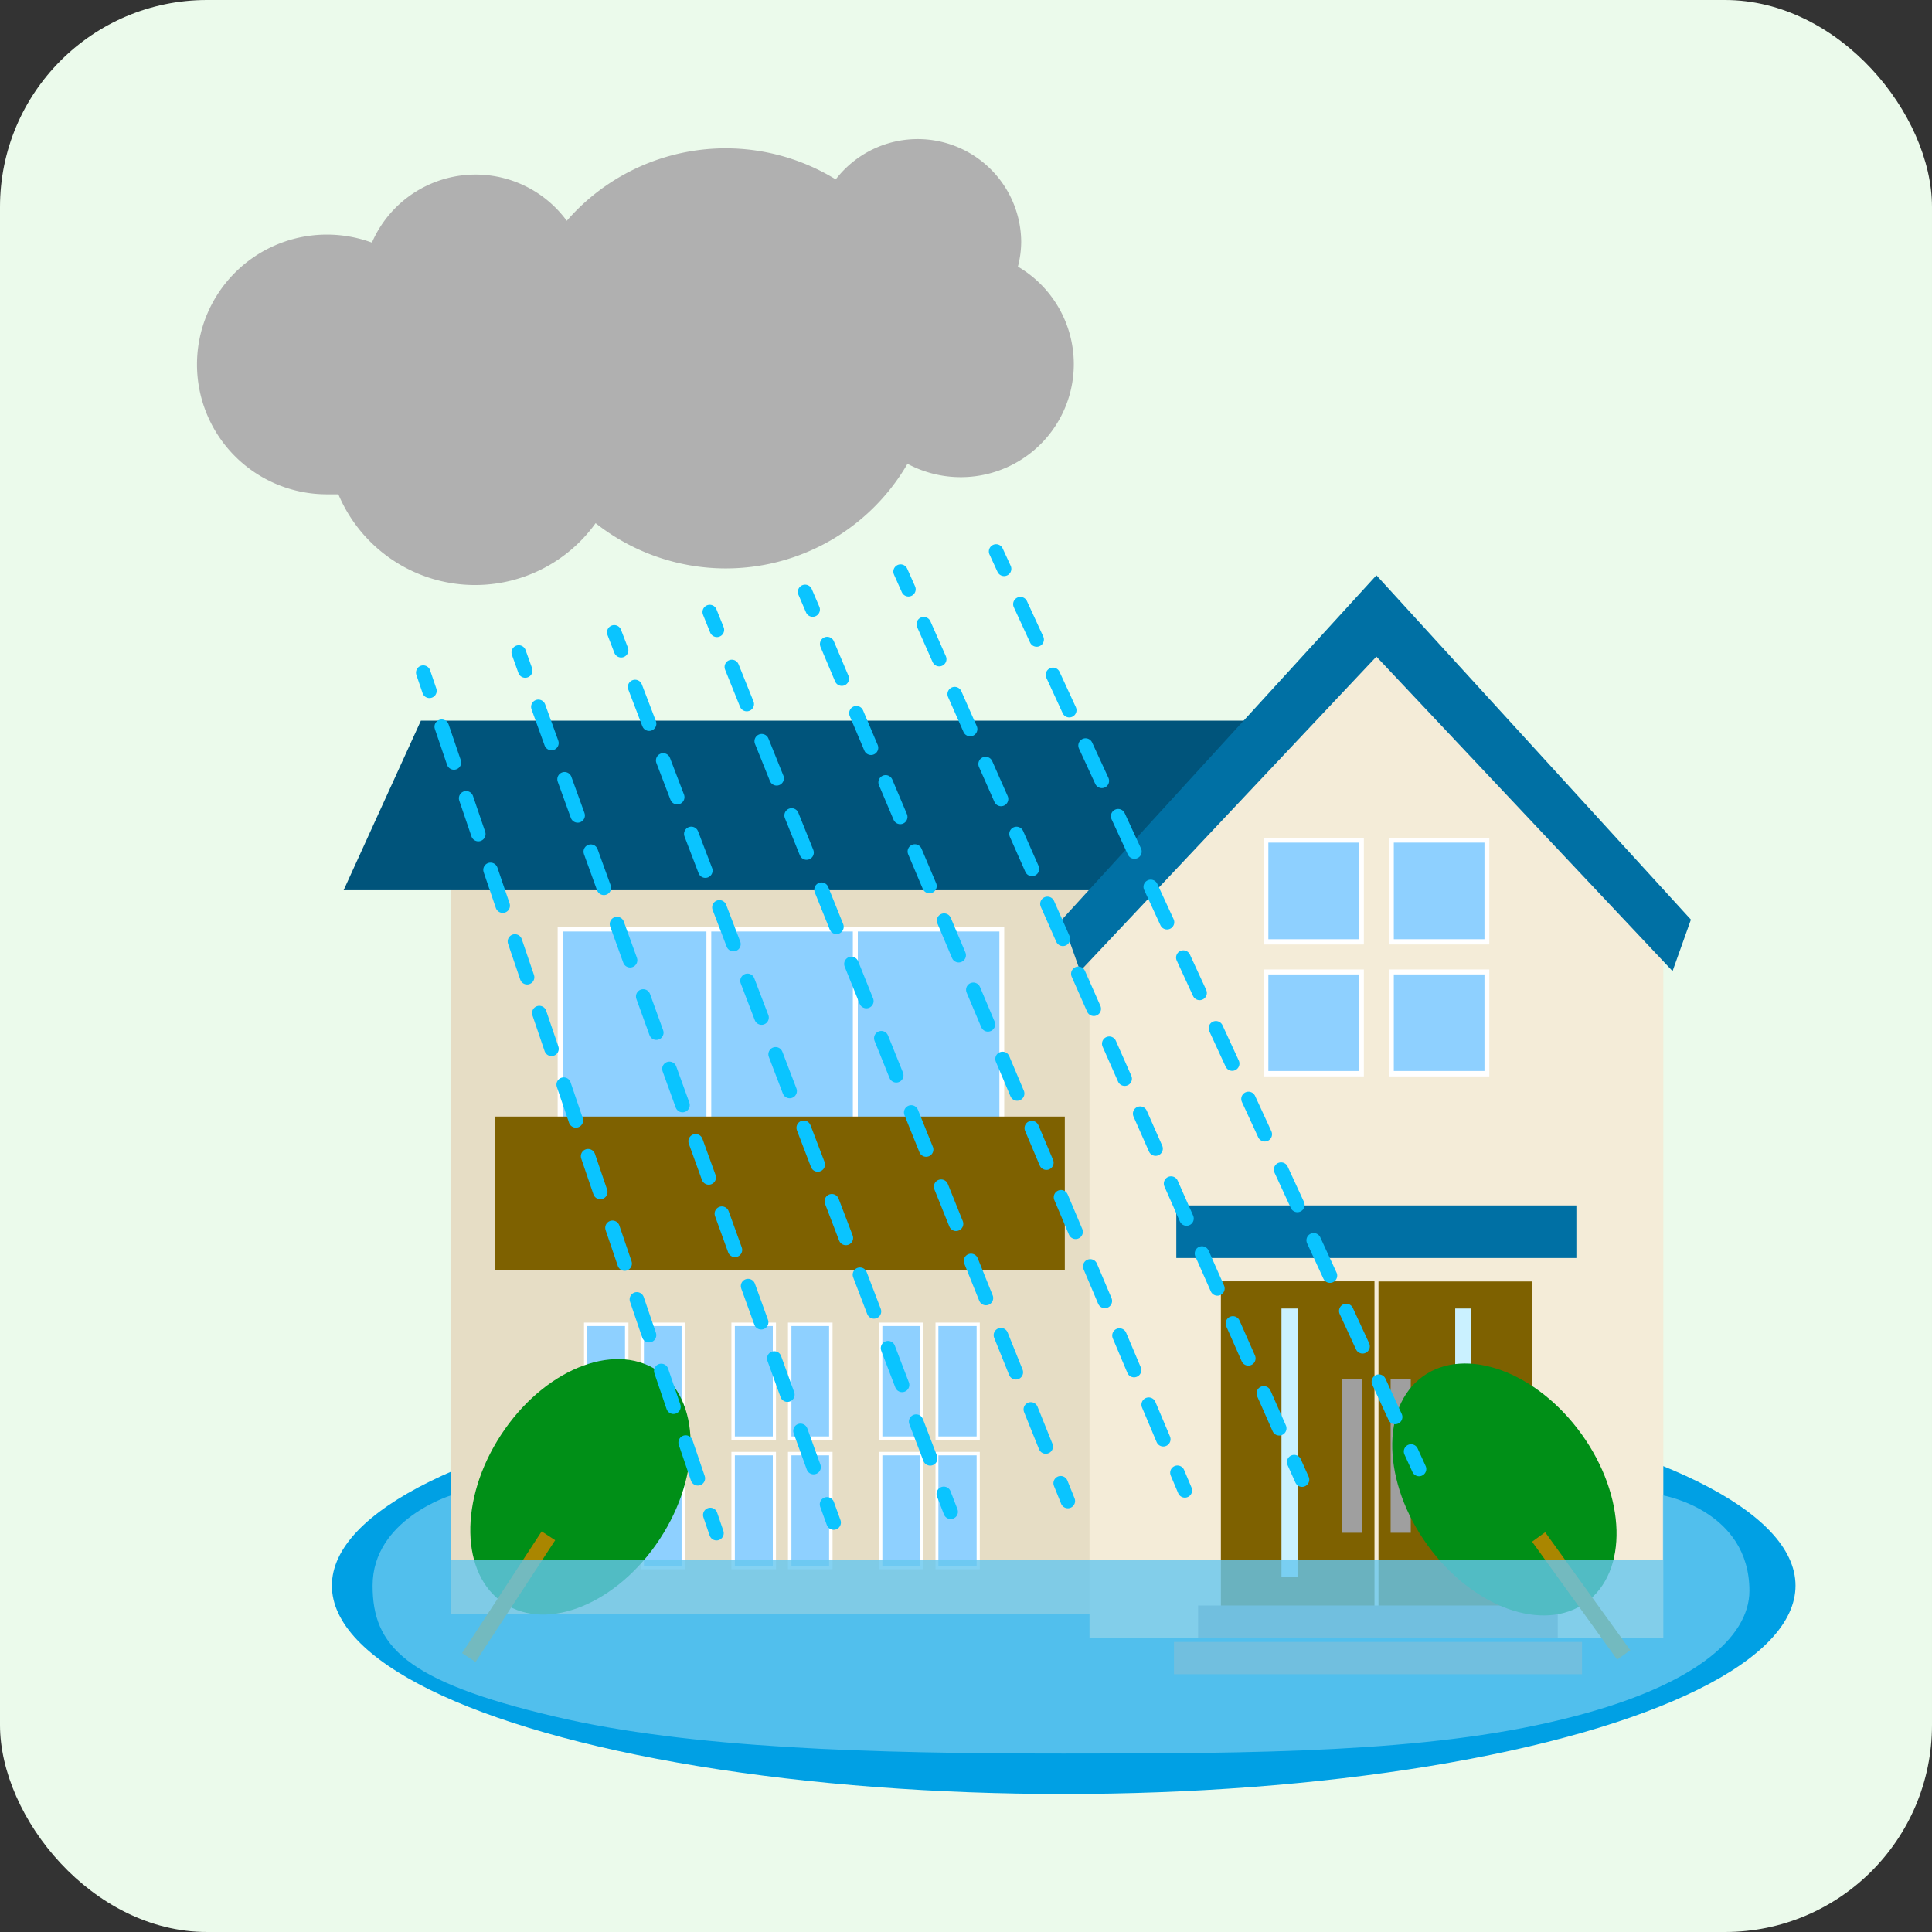 <svg xmlns="http://www.w3.org/2000/svg" width="140" height="140" viewBox="0 0 140 140"><rect x="0" y="0" width="140" height="140" fill="#333333" stroke="none"/><defs><style>.a{fill:#ebfaeb;}.b{fill:#00a0e4;}.c{fill:#e6ddc5;}.d{fill:#00547b;}.e{fill:#8ed0ff;}.f{fill:#fff;}.g{fill:#7e6100;}.h{fill:#f4ecd8;}.i{fill:#0070a4;}.j{fill:#9f9f9f;}.k{fill:#caf1ff;}.l{fill:#008f17;}.m{fill:#aa8600;}.n{fill:#66c6ef;opacity:0.8;}.o{fill:#b0b0b0;}.p,.q,.r,.s,.t,.u,.v,.w{fill:none;stroke:#0ac4ff;stroke-linecap:round;stroke-miterlimit:10;stroke-width:1.05px;}.q{stroke-dasharray:2.82 2.82;}.r{stroke-dasharray:2.77 2.77;}.s{stroke-dasharray:2.72 2.72;}.t{stroke-dasharray:2.9 2.9;}.u{stroke-dasharray:2.85 2.85;}.v{stroke-dasharray:2.79 2.79;}.w{stroke-dasharray:2.74 2.74;}</style></defs><title>w27_04</title><rect class="a" width="140" height="140" rx="15"/><ellipse class="b" cx="77.08" cy="114.9" rx="53.03" ry="15.1"/><rect class="c" x="32.65" y="54.56" width="53" height="62.37"/><polygon class="d" points="106.73 64.51 24.9 64.51 30.5 52.22 101.13 52.22 106.73 64.51"/><rect class="e" x="42.44" y="105.34" width="2.97" height="8.24"/><path class="f" d="M45.29,105.46v8H42.56v-8h2.73m.25-.25H42.32v8.5h3.22v-8.5Z"/><rect class="e" x="42.44" y="95.97" width="2.97" height="8.24"/><path class="f" d="M45.29,96.09v8H42.56v-8h2.73m.25-.25H42.32v8.5h3.22v-8.5Z"/><rect class="e" x="46.54" y="105.34" width="2.97" height="8.24"/><path class="f" d="M49.39,105.46v8H46.66v-8h2.73m.25-.25H46.42v8.5h3.22v-8.5Z"/><rect class="e" x="46.54" y="95.97" width="2.97" height="8.24"/><path class="f" d="M49.39,96.09v8H46.66v-8h2.73m.25-.25H46.42v8.5h3.22v-8.5Z"/><rect class="e" x="53.13" y="105.34" width="2.97" height="8.24"/><path class="f" d="M56,105.46v8H53.25v-8H56m.25-.25H53v8.5h3.23v-8.5Z"/><rect class="e" x="53.13" y="95.97" width="2.97" height="8.24"/><path class="f" d="M56,96.09v8H53.25v-8H56m.25-.25H53v8.5h3.23v-8.5Z"/><rect class="e" x="57.23" y="105.34" width="2.97" height="8.24"/><path class="f" d="M60.08,105.46v8H57.35v-8h2.73m.25-.25H57.1v8.5h3.23v-8.5Z"/><rect class="e" x="57.23" y="95.97" width="2.97" height="8.24"/><path class="f" d="M60.08,96.09v8H57.35v-8h2.73m.25-.25H57.1v8.5h3.23v-8.5Z"/><rect class="e" x="63.82" y="105.34" width="2.97" height="8.24"/><path class="f" d="M66.67,105.46v8H63.94v-8h2.73m.24-.25H63.69v8.5h3.22v-8.5Z"/><rect class="e" x="63.82" y="95.97" width="2.97" height="8.24"/><path class="f" d="M66.67,96.09v8H63.94v-8h2.73m.24-.25H63.69v8.5h3.22v-8.5Z"/><rect class="e" x="67.92" y="105.34" width="2.97" height="8.24"/><path class="f" d="M70.77,105.46v8H68v-8h2.73m.24-.25H67.79v8.5H71v-8.5Z"/><rect class="e" x="67.92" y="95.97" width="2.97" height="8.24"/><path class="f" d="M70.77,96.09v8H68v-8h2.73m.24-.25H67.79v8.5H71v-8.5Z"/><rect class="e" x="61.82" y="67.33" width="10.78" height="15.17"/><path class="f" d="M72.42,67.5V82.32H62V67.5H72.42m.35-.35H61.64V82.67H72.77V67.15Z"/><rect class="e" x="51.2" y="67.33" width="10.78" height="15.17"/><path class="f" d="M61.8,67.5V82.32H51.38V67.5H61.8m.36-.35H51V82.67H62.16V67.15Z"/><rect class="e" x="40.59" y="67.33" width="10.78" height="15.17"/><path class="f" d="M51.19,67.5V82.32H40.77V67.5H51.19m.35-.35H40.41V82.67H51.54V67.15Z"/><rect class="g" x="35.88" y="80.91" width="41.29" height="11.13" transform="translate(113.04 172.95) rotate(180)"/><polygon class="h" points="78.95 118.68 120.53 118.68 120.53 65.69 99.75 42.55 78.95 65.69 78.95 118.68"/><rect class="e" x="100.83" y="60.88" width="6.92" height="7.37"/><path class="f" d="M107.57,61.06v7H101v-7h6.57m.35-.35h-7.27v7.73h7.27V60.71Z"/><rect class="e" x="91.73" y="60.88" width="6.92" height="7.37"/><path class="f" d="M98.47,61.06v7H91.91v-7h6.56m.36-.35H91.56v7.73h7.27V60.71Z"/><rect class="e" x="100.83" y="70.43" width="6.92" height="7.37"/><path class="f" d="M107.57,70.61v7H101v-7h6.57m.35-.36h-7.27V78h7.27V70.25Z"/><rect class="e" x="91.73" y="70.43" width="6.92" height="7.37"/><path class="f" d="M98.47,70.61v7H91.91v-7h6.56m.36-.36H91.56V78h7.27V70.25Z"/><polygon class="i" points="122.53 66.64 99.78 41.73 99.74 41.69 99.7 41.73 76.95 66.64 78.27 70.37 99.74 47.58 121.2 70.37 122.53 66.64"/><rect class="g" x="88.47" y="92.85" width="11.13" height="23.78"/><rect class="j" x="97.25" y="99.94" width="1.46" height="11.13"/><rect class="k" x="92.86" y="94.82" width="1.17" height="19.47" transform="translate(186.89 209.11) rotate(180)"/><rect class="g" x="99.88" y="92.85" width="11.13" height="23.78" transform="translate(210.9 209.49) rotate(180)"/><rect class="j" x="100.76" y="99.94" width="1.46" height="11.13" transform="translate(202.99 211.01) rotate(180)"/><rect class="k" x="105.45" y="94.82" width="1.17" height="19.47"/><rect class="i" x="85.24" y="87.35" width="28.99" height="3.81"/><rect class="j" x="85.07" y="118.98" width="29.57" height="2.34"/><rect class="j" x="86.82" y="116.34" width="26.06" height="2.34"/><ellipse class="l" cx="109.01" cy="107.95" rx="6.88" ry="10.1" transform="translate(-42.55 84.17) rotate(-35.81)"/><rect class="m" x="113.99" y="110.39" width="1.17" height="10.54" transform="translate(-46.01 88.89) rotate(-35.81)"/><ellipse class="l" cx="42.07" cy="107.74" rx="10.1" ry="6.88" transform="translate(-71.13 83.97) rotate(-56.81)"/><rect class="m" x="36.27" y="110.43" width="1.17" height="10.54" transform="translate(69.35 -1.3) rotate(33.19)"/><path class="n" d="M77.08,127.07c-13.95,0-27.07-.37-36.87-2.68C29.29,121.83,27,119.23,27,114.9c0-4.8,5.68-6.54,5.68-6.54v4.69H120.5v-4.69s6.27,1.08,6.27,6.92c0,3.37-4,7-13.6,9.32C103.4,127,91,127.07,77.08,127.07Z"/><path class="o" d="M23.7,17a9.46,9.46,0,0,1,3.25.58A8.19,8.19,0,0,1,41.07,16,15.25,15.25,0,0,1,60.56,13,7.5,7.5,0,0,1,74,17.5a7.26,7.26,0,0,1-.24,1.82,8.19,8.19,0,0,1-8,14.29,15.22,15.22,0,0,1-22.6,4.3,10.75,10.75,0,0,1-18.64-2.09c-.28,0-.56,0-.85,0A9.41,9.41,0,0,1,23.7,17Z"/><line class="p" x1="72.18" y1="39.96" x2="72.76" y2="41.22"/><line class="q" x1="73.94" y1="43.78" x2="101.66" y2="103.9"/><line class="p" x1="102.25" y1="105.18" x2="102.83" y2="106.45"/><line class="p" x1="65.26" y1="41.42" x2="65.83" y2="42.7"/><line class="r" x1="66.94" y1="45.23" x2="93.22" y2="104.68"/><line class="p" x1="93.78" y1="105.95" x2="94.35" y2="107.22"/><line class="p" x1="58.34" y1="42.89" x2="58.89" y2="44.17"/><line class="s" x1="59.94" y1="46.67" x2="84.79" y2="105.46"/><line class="p" x1="85.32" y1="106.72" x2="85.86" y2="108"/><line class="p" x1="51.43" y1="44.35" x2="51.95" y2="45.64"/><line class="t" x1="53.03" y1="48.33" x2="76.31" y2="106.14"/><line class="p" x1="76.86" y1="107.48" x2="77.38" y2="108.77"/><line class="p" x1="44.51" y1="45.82" x2="45.01" y2="47.12"/><line class="u" x1="46.02" y1="49.78" x2="67.88" y2="106.92"/><line class="p" x1="68.39" y1="108.25" x2="68.89" y2="109.55"/><line class="p" x1="37.59" y1="47.28" x2="38.06" y2="48.59"/><line class="v" x1="39.01" y1="51.22" x2="59.46" y2="107.7"/><line class="p" x1="59.93" y1="109.01" x2="60.41" y2="110.33"/><line class="p" x1="30.67" y1="48.74" x2="31.12" y2="50.06"/><line class="w" x1="32.01" y1="52.66" x2="51.03" y2="108.48"/><line class="p" x1="51.47" y1="109.78" x2="51.92" y2="111.1"/></svg>